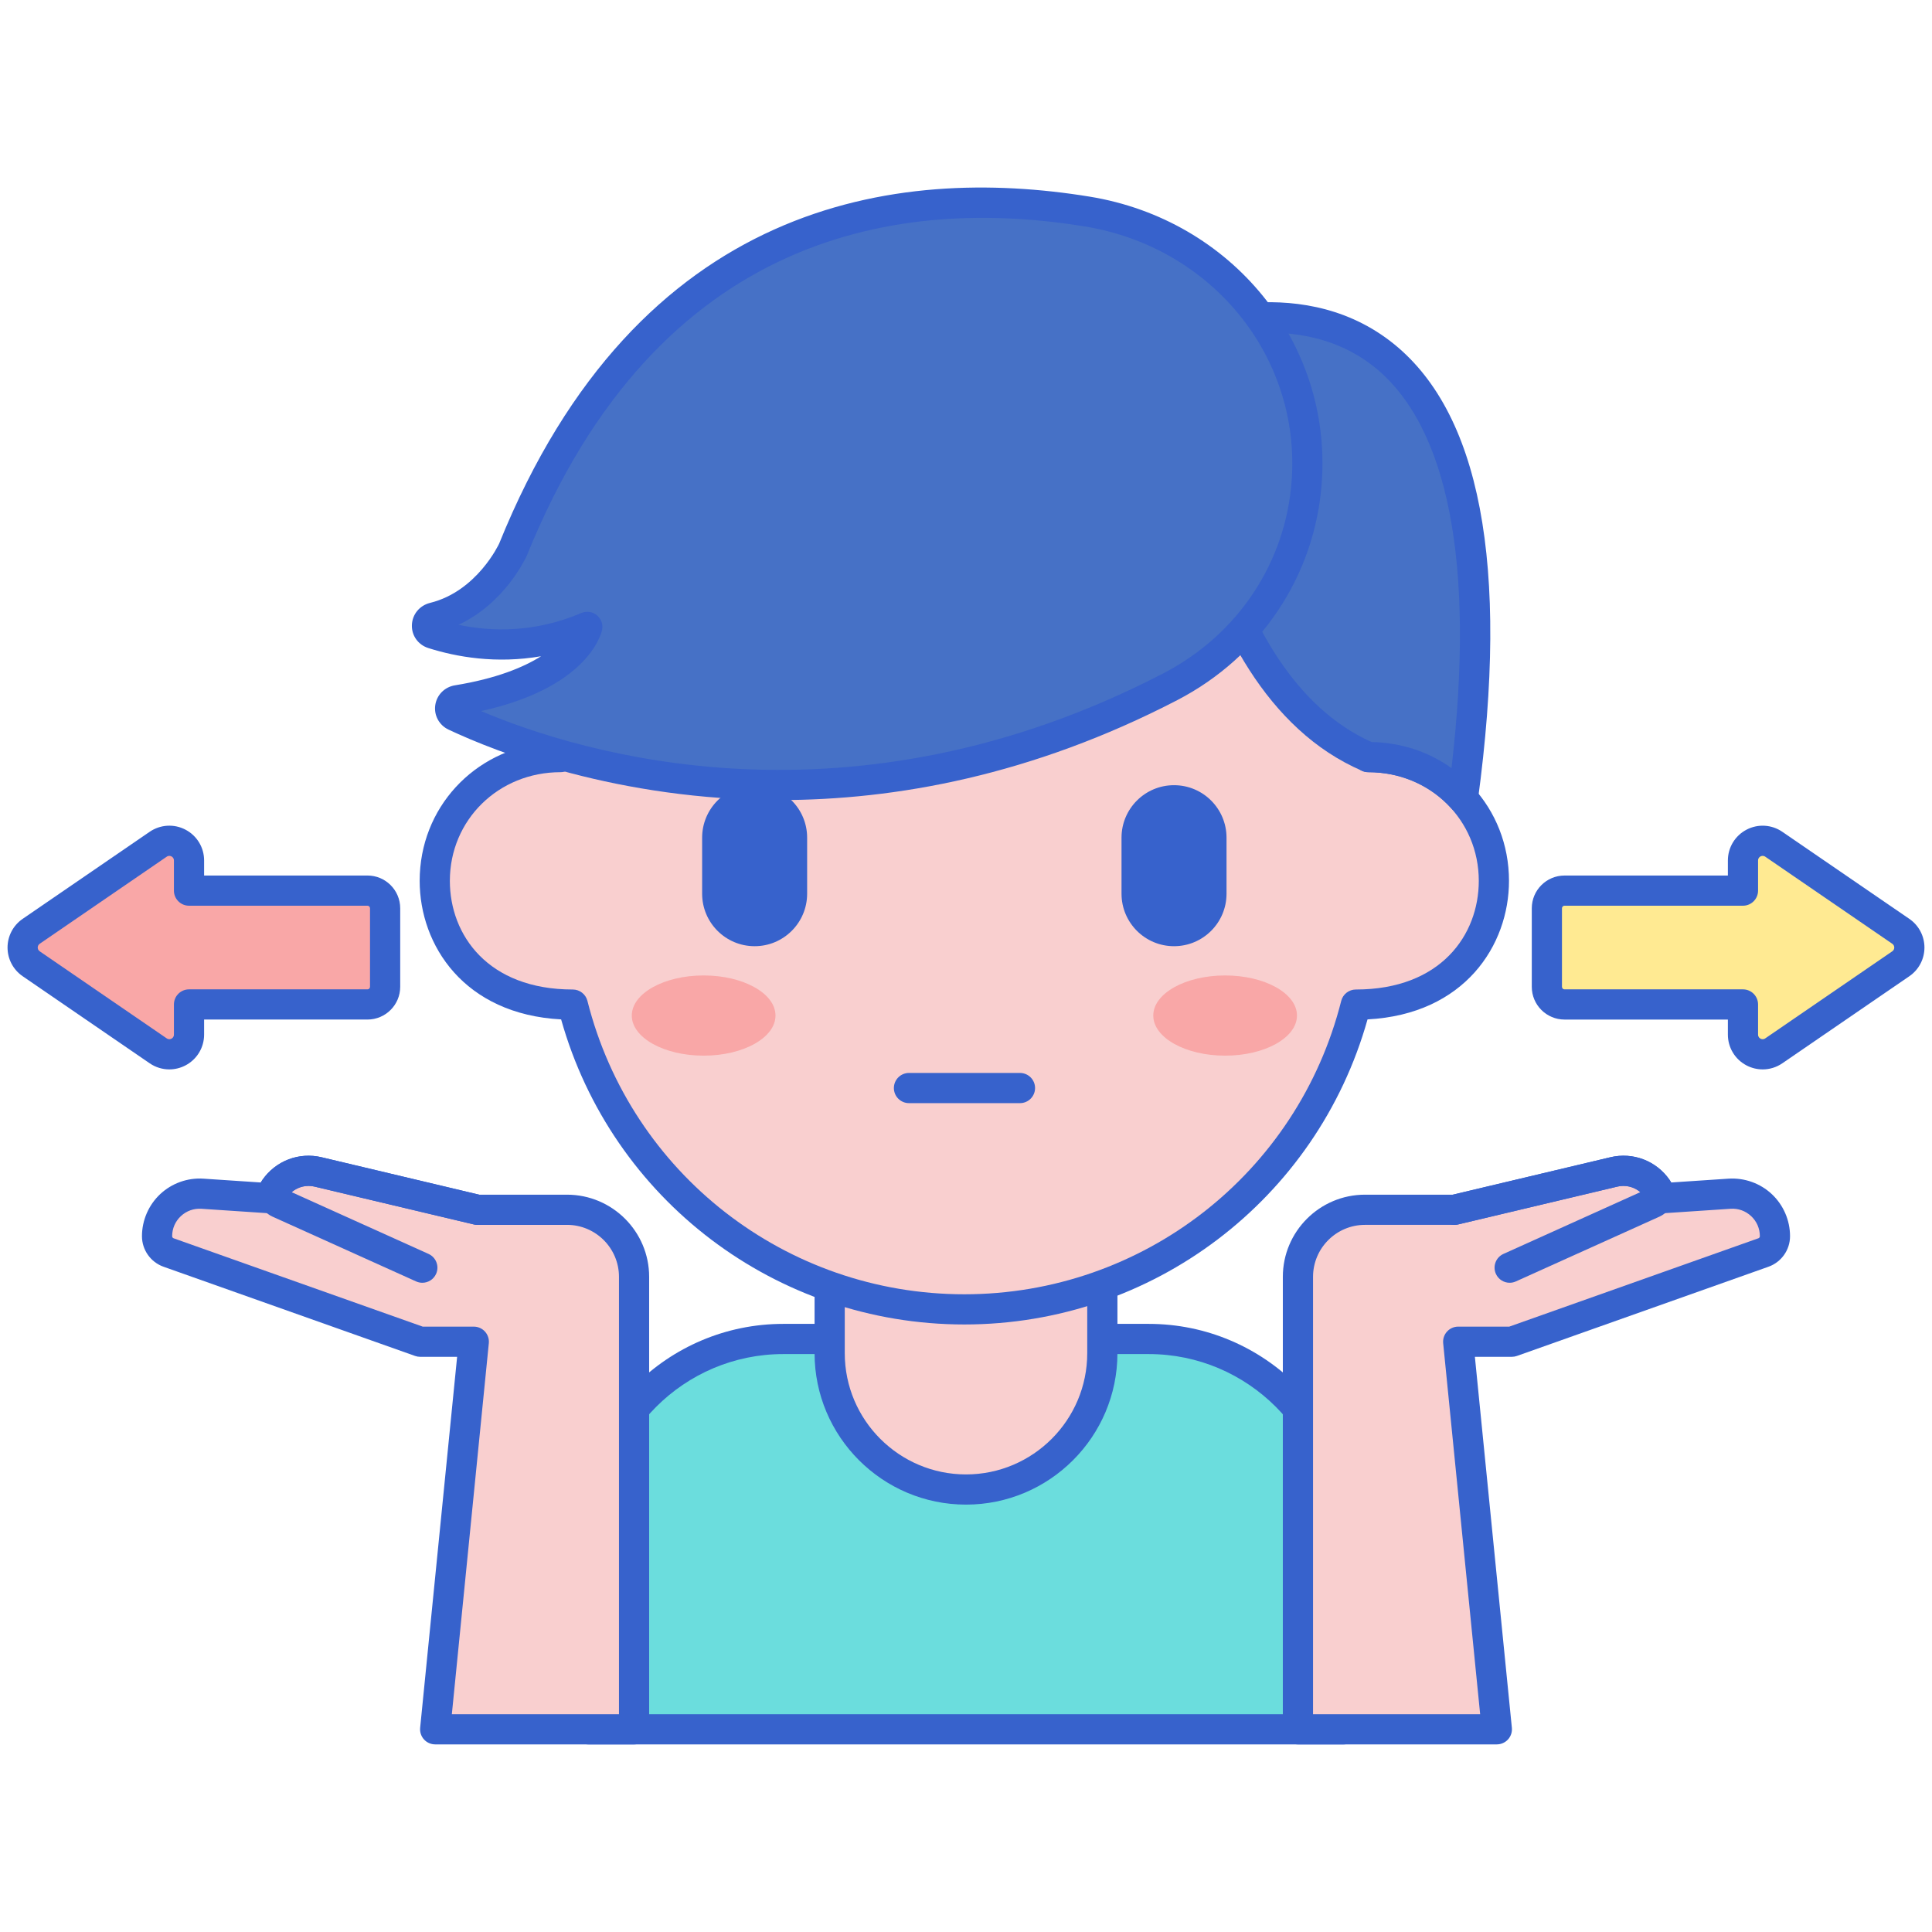 <?xml version="1.0" encoding="UTF-8"?> <svg xmlns="http://www.w3.org/2000/svg" id="Layer_1" height="512" viewBox="0 0 256 256" width="512"><g><g><path d="m152.209 177.421h-48.418c-14.264 0-25.827 11.563-25.827 25.827v25.893h100.072v-25.893c0-14.264-11.563-25.827-25.827-25.827z" fill="#6bdddd"></path></g><g><path d="m178.036 231.141h-100.072c-1.104 0-2-.896-2-2v-25.893c0-15.344 12.483-27.827 27.827-27.827h48.418c15.344 0 27.827 12.483 27.827 27.827v25.893c0 1.104-.895 2-2 2zm-98.072-4h96.072v-23.893c0-13.138-10.689-23.827-23.827-23.827h-48.418c-13.138 0-23.827 10.689-23.827 23.827z" fill="#3762cc"></path></g><g><path d="m129.276 170.26c-6.822 0-13.342-1.285-19.341-3.613v12.657c0 9.977 8.088 18.065 18.065 18.065s18.065-8.088 18.065-18.065v-11.744c-5.282 1.745-10.922 2.7-16.789 2.7z" fill="#f9cfcf"></path></g><g><path d="m128 199.369c-11.064 0-20.065-9.001-20.065-20.065v-12.657c0-.66.326-1.277.87-1.65s1.238-.453 1.854-.214c5.947 2.308 12.21 3.478 18.617 3.478 5.503 0 10.941-.875 16.162-2.599.609-.201 1.279-.098 1.799.278.521.376.829.979.829 1.621v11.744c-.001 11.063-9.002 20.064-20.066 20.064zm-16.065-29.881v9.816c0 8.858 7.207 16.065 16.065 16.065s16.065-7.207 16.065-16.065v-9.048c-4.813 1.331-9.776 2.004-14.789 2.004-5.933 0-11.753-.932-17.341-2.772z" fill="#3762cc"></path></g><g><path d="m74.271 100.318c0-37.733 26.158-58.036 53.507-58.036 26.911 0 53.507 19.793 53.507 58.036 9.737 0 16.663 7.661 16.663 16.398 0 8.293-5.938 16.398-18.29 16.398-5.852 23.205-26.858 40.383-51.88 40.383-25.022 0-46.028-17.178-51.88-40.383-12.235 0-18.29-8.011-18.29-16.398.001-8.699 6.884-16.398 16.663-16.398z" fill="#f9cfcf"></path></g><g><path d="m127.779 175.499c-24.957 0-46.711-16.546-53.427-40.423-12.864-.68-18.743-9.832-18.743-18.358 0-9.657 7.183-17.355 16.685-18.301.885-38.173 28.35-58.133 55.485-58.133 27.136 0 54.601 19.96 55.486 58.133 9.501.945 16.685 8.644 16.685 18.301 0 8.526-5.879 17.679-18.743 18.358-6.717 23.876-28.471 40.423-53.428 40.423zm0-131.216c-25.596 0-51.508 19.248-51.508 56.036 0 1.104-.896 2-2 2-8.222 0-14.663 6.325-14.663 14.398 0 7.167 5.037 14.398 16.29 14.398.916 0 1.715.623 1.939 1.511 5.772 22.888 26.309 38.873 49.94 38.873 23.632 0 44.168-15.985 49.941-38.873.224-.888 1.023-1.511 1.939-1.511 11.253 0 16.29-7.231 16.29-14.398 0-8.074-6.44-14.398-14.663-14.398-1.104 0-2-.896-2-2 .002-38.501-26.698-56.036-51.505-56.036z" fill="#3762cc"></path></g><g><ellipse cx="93.237" cy="134.566" fill="#f9a7a7" rx="9.52" ry="5.314"></ellipse></g><g><ellipse cx="162.335" cy="134.566" fill="#f9a7a7" rx="9.52" ry="5.314"></ellipse></g><g><path d="m155.564 125.376c-3.842 0-6.957-3.115-6.957-6.957v-7.421c0-3.842 3.115-6.957 6.957-6.957 3.842 0 6.957 3.115 6.957 6.957v7.421c0 3.843-3.114 6.957-6.957 6.957z" fill="#3762cc"></path></g><g><path d="m99.993 125.376c-3.842 0-6.957-3.115-6.957-6.957v-7.421c0-3.842 3.115-6.957 6.957-6.957 3.842 0 6.957 3.115 6.957 6.957v7.421c-.001 3.843-3.115 6.957-6.957 6.957z" fill="#3762cc"></path></g><g><path d="m181.318 100.318c5.173 0 9.552 2.162 12.521 5.499 11.133-82.162-38.243-61.417-38.243-61.417s1.094 45.369 25.722 55.918z" fill="#4671c6"></path></g><g><path d="m193.838 107.817c-.562 0-1.108-.237-1.494-.67-2.771-3.113-6.687-4.828-11.027-4.828-.271 0-.539-.055-.788-.162-25.515-10.929-26.887-55.804-26.933-57.709-.02-.823.466-1.574 1.225-1.892.685-.288 16.901-6.93 29.375 2.628 11.948 9.156 15.858 29.646 11.623 60.901-.105.774-.651 1.417-1.398 1.645-.191.059-.388.087-.583.087zm-12.092-9.494c3.921.082 7.563 1.284 10.586 3.457 3.177-27.217-.448-45.643-10.545-53.403-8.767-6.739-20.296-3.84-24.123-2.594.448 7.624 3.635 43.384 24.082 52.54z" fill="#3762cc"></path></g><g><path d="m60.598 92.783c-1.102.179-1.312 1.615-.305 2.089 11.035 5.187 49.398 19.661 94.774-3.872 10.478-5.434 17.268-15.745 18.083-27.222 1.23-17.326-11.346-32.86-29.102-35.751-24.726-4.026-58.124.404-76.083 44.821 0 0-3.255 7.187-10.494 8.978-1.129.28-1.218 1.788-.107 2.14 4.508 1.427 12.093 2.664 20.457-.898 0 0-1.701 7.187-17.223 9.715z" fill="#4671c6"></path></g><g><path d="m103.295 106.014c-21.434.001-37.466-6.329-43.853-9.332-1.248-.587-1.958-1.887-1.769-3.236.19-1.355 1.236-2.415 2.604-2.637 5.492-.894 9.085-2.384 11.421-3.854-5.966 1.031-11.201.099-14.938-1.083-1.35-.427-2.228-1.65-2.183-3.043.045-1.415 1.016-2.598 2.414-2.944 6.225-1.541 9.123-7.799 9.152-7.862 18.399-45.512 52.699-50.125 78.226-45.97 18.859 3.071 32.09 19.35 30.775 37.866-.873 12.3-8.035 23.087-19.157 28.856-19.283 10.001-37.369 13.238-52.692 13.239zm-39.554-11.794c13.249 5.614 48.887 16.535 90.405-4.996 9.877-5.123 16.235-14.688 17.009-25.588 1.167-16.439-10.625-30.899-27.428-33.635-24.089-3.922-56.465.458-73.908 43.596-.159.355-2.944 6.366-9.077 9.191 4.34.916 10.088 1.083 16.295-1.562.695-.295 1.495-.175 2.073.311.577.486.831 1.256.657 1.99-.193.817-2.212 7.658-16.026 10.693zm-2.82.537c-.001 0-.001 0-.002 0zm-.323-1.974h.01z" fill="#3762cc"></path></g><g><path d="m75.132 160.301h-5.943-5.929l-21.099-5.012c-2.187-.519-4.468.352-5.752 2.197-.285.409-.294.916-.087 1.321l-9.495-.633c-3.256-.217-6.017 2.366-6.017 5.629 0 .971.611 1.836 1.526 2.161l33.333 11.821h7.111l-5.119 51.355h26.355v-51.355-8.599c.002-4.907-3.977-8.885-8.884-8.885z" fill="#f9cfcf"></path></g><g><path d="m229.172 158.174-9.495.633c.208-.405.198-.912-.087-1.321-1.283-1.845-3.565-2.716-5.752-2.197l-21.099 5.012h-5.928-5.943c-4.908 0-8.886 3.978-8.886 8.886v8.599 51.355h26.355l-5.119-51.355h7.111l33.333-11.821c.915-.325 1.526-1.19 1.526-2.161.001-3.264-2.76-5.847-6.016-5.63z" fill="#f9cfcf"></path></g><g><path d="m135.151 146.171h-14.707c-1.104 0-2-.896-2-2s.896-2 2-2h14.707c1.104 0 2 .896 2 2s-.896 2-2 2z" fill="#3762cc"></path></g><g><path d="m251.867 123.403-16.831-11.537c-1.731-1.186-4.082.053-4.082 2.151v3.994h-23.646c-1.292 0-2.339 1.047-2.339 2.339v10.409c0 1.292 1.047 2.339 2.339 2.339h23.646v3.994c0 2.098 2.352 3.337 4.082 2.151l16.831-11.537c1.511-1.037 1.511-3.267 0-4.303z" fill="#ffea92"></path></g><g><path d="m4.133 127.705 16.831 11.537c1.731 1.186 4.082-.053 4.082-2.151v-3.994h23.646c1.292 0 2.339-1.047 2.339-2.339v-10.408c0-1.292-1.047-2.339-2.339-2.339h-23.645v-3.994c0-2.098-2.352-3.337-4.082-2.151l-16.832 11.537c-1.511 1.036-1.511 3.266 0 4.302z" fill="#f9a7a7"></path></g><g><path d="m198.338 231.141h-26.355c-1.104 0-2-.896-2-2v-59.954c0-6.003 4.883-10.886 10.886-10.886h11.637l20.871-4.958c3.006-.715 6.091.463 7.856 3.001.077.11.146.224.208.341l7.599-.506c2.103-.136 4.191.605 5.729 2.044 1.539 1.439 2.421 3.474 2.421 5.581 0 1.813-1.148 3.438-2.857 4.045l-33.333 11.821c-.215.076-.441.115-.668.115h-4.902l4.9 49.157c.056.562-.128 1.122-.507 1.541-.382.419-.92.658-1.485.658zm-24.356-4h22.146l-4.9-49.157c-.056-.562.128-1.122.507-1.541s.918-.658 1.483-.658h6.767l33.009-11.706c.116-.042.195-.152.195-.276 0-1.019-.41-1.963-1.154-2.66s-1.719-1.044-2.73-.974l-9.494.633c-.712.046-1.407-.294-1.804-.896-.306-.466-.4-1.031-.275-1.56-.84-.981-2.149-1.416-3.43-1.112l-21.098 5.012c-.152.036-.307.054-.462.054h-11.872c-3.797 0-6.886 3.089-6.886 6.886v57.955zm55.189-68.967h.01z" fill="#3762cc"></path></g><g><path d="m200.039 169.974c-.762 0-1.49-.438-1.824-1.178-.454-1.007-.006-2.191 1-2.646l18.137-8.183c-.827-.709-1.949-.992-3.051-.733l-21.098 5.012c-1.079.257-2.153-.409-2.408-1.483-.255-1.075.409-2.153 1.483-2.408l21.099-5.012c3.006-.715 6.091.463 7.856 3.001.559.804.73 1.806.469 2.75-.261.943-.922 1.716-1.815 2.118l-19.026 8.584c-.267.121-.547.178-.822.178z" fill="#3762cc"></path></g><g><path d="m84.018 231.141h-26.356c-.565 0-1.104-.239-1.483-.658s-.563-.979-.507-1.541l4.9-49.157h-4.902c-.228 0-.454-.039-.668-.115l-33.333-11.821c-1.709-.607-2.858-2.232-2.858-4.045 0-2.107.882-4.141 2.421-5.581 1.539-1.439 3.62-2.184 5.729-2.044l7.598.506c.062-.117.131-.23.208-.341 1.765-2.537 4.849-3.716 7.855-3.001l20.871 4.958h11.637c6.003 0 10.886 4.883 10.886 10.886v59.954c.002 1.104-.894 2-1.998 2zm-24.146-4h22.146v-57.954c0-3.797-3.089-6.886-6.886-6.886h-11.872c-.156 0-.311-.018-.462-.054l-21.099-5.012c-1.28-.306-2.589.13-3.43 1.112.125.529.031 1.094-.275 1.56-.396.602-1.086.943-1.804.896l-9.494-.633c-1.013-.067-1.987.278-2.731.974s-1.154 1.641-1.154 2.66c0 .124.079.234.195.276l33.008 11.706h6.767c.565 0 1.104.239 1.483.658s.563.979.507 1.541z" fill="#3762cc"></path></g><g><path d="m55.961 169.974c-.275 0-.555-.057-.822-.177l-19.026-8.584c-.892-.402-1.553-1.175-1.814-2.118-.261-.944-.09-1.946.469-2.75 1.765-2.537 4.85-3.716 7.855-3.001l21.099 5.012c1.075.255 1.739 1.333 1.483 2.408-.255 1.074-1.328 1.74-2.408 1.483l-21.099-5.012c-1.102-.262-2.224.023-3.051.733l18.137 8.183c1.007.455 1.455 1.639 1 2.646-.333.739-1.061 1.177-1.823 1.177z" fill="#3762cc"></path></g><g><path d="m233.562 141.701c-.735 0-1.472-.177-2.149-.533-1.518-.799-2.46-2.362-2.46-4.077v-1.994h-21.646c-2.392 0-4.338-1.946-4.338-4.338v-10.409c0-2.392 1.946-4.338 4.338-4.338h21.646v-1.994c0-1.715.942-3.277 2.46-4.077 1.517-.799 3.338-.694 4.753.276l16.831 11.537c1.254.859 2.002 2.28 2.002 3.8s-.749 2.941-2.003 3.801l-16.83 11.537c-.783.537-1.691.809-2.604.809zm-26.255-21.69c-.187 0-.338.152-.338.338v10.409c0 .187.152.338.338.338h23.646c1.104 0 2 .896 2 2v3.994c0 .319.203.474.324.538.122.064.364.144.627-.036l16.831-11.537c.23-.158.264-.382.264-.501s-.034-.344-.264-.501l-16.831-11.537c-.264-.18-.506-.1-.627-.036-.121.063-.324.218-.324.538v3.994c0 1.104-.896 2-2 2h-23.646z" fill="#3762cc"></path></g><g><path d="m22.437 141.701c-.913 0-1.821-.272-2.604-.81l-16.831-11.537c-1.254-.859-2.002-2.28-2.002-3.8s.749-2.941 2.003-3.801l16.83-11.537c1.416-.969 3.237-1.075 4.753-.276 1.518.799 2.46 2.362 2.46 4.077v1.994h21.646c2.392 0 4.338 1.946 4.338 4.338v10.409c0 2.392-1.946 4.338-4.338 4.338h-21.646v1.994c0 1.715-.942 3.277-2.46 4.077-.676.357-1.414.534-2.149.534zm-.003-28.296c-.102 0-.218.028-.339.11l-16.831 11.538c-.23.157-.264.382-.264.501s.034.344.264.501l16.831 11.537c.263.18.506.1.627.036.121-.063.324-.218.324-.538v-3.994c0-1.104.896-2 2-2h23.646c.187 0 .338-.152.338-.338v-10.408c0-.187-.152-.338-.338-.338h-23.646c-1.104 0-2-.896-2-2v-3.994c0-.319-.203-.474-.324-.538-.066-.035-.167-.075-.288-.075z" fill="#3762cc"></path></g></g></svg> 
